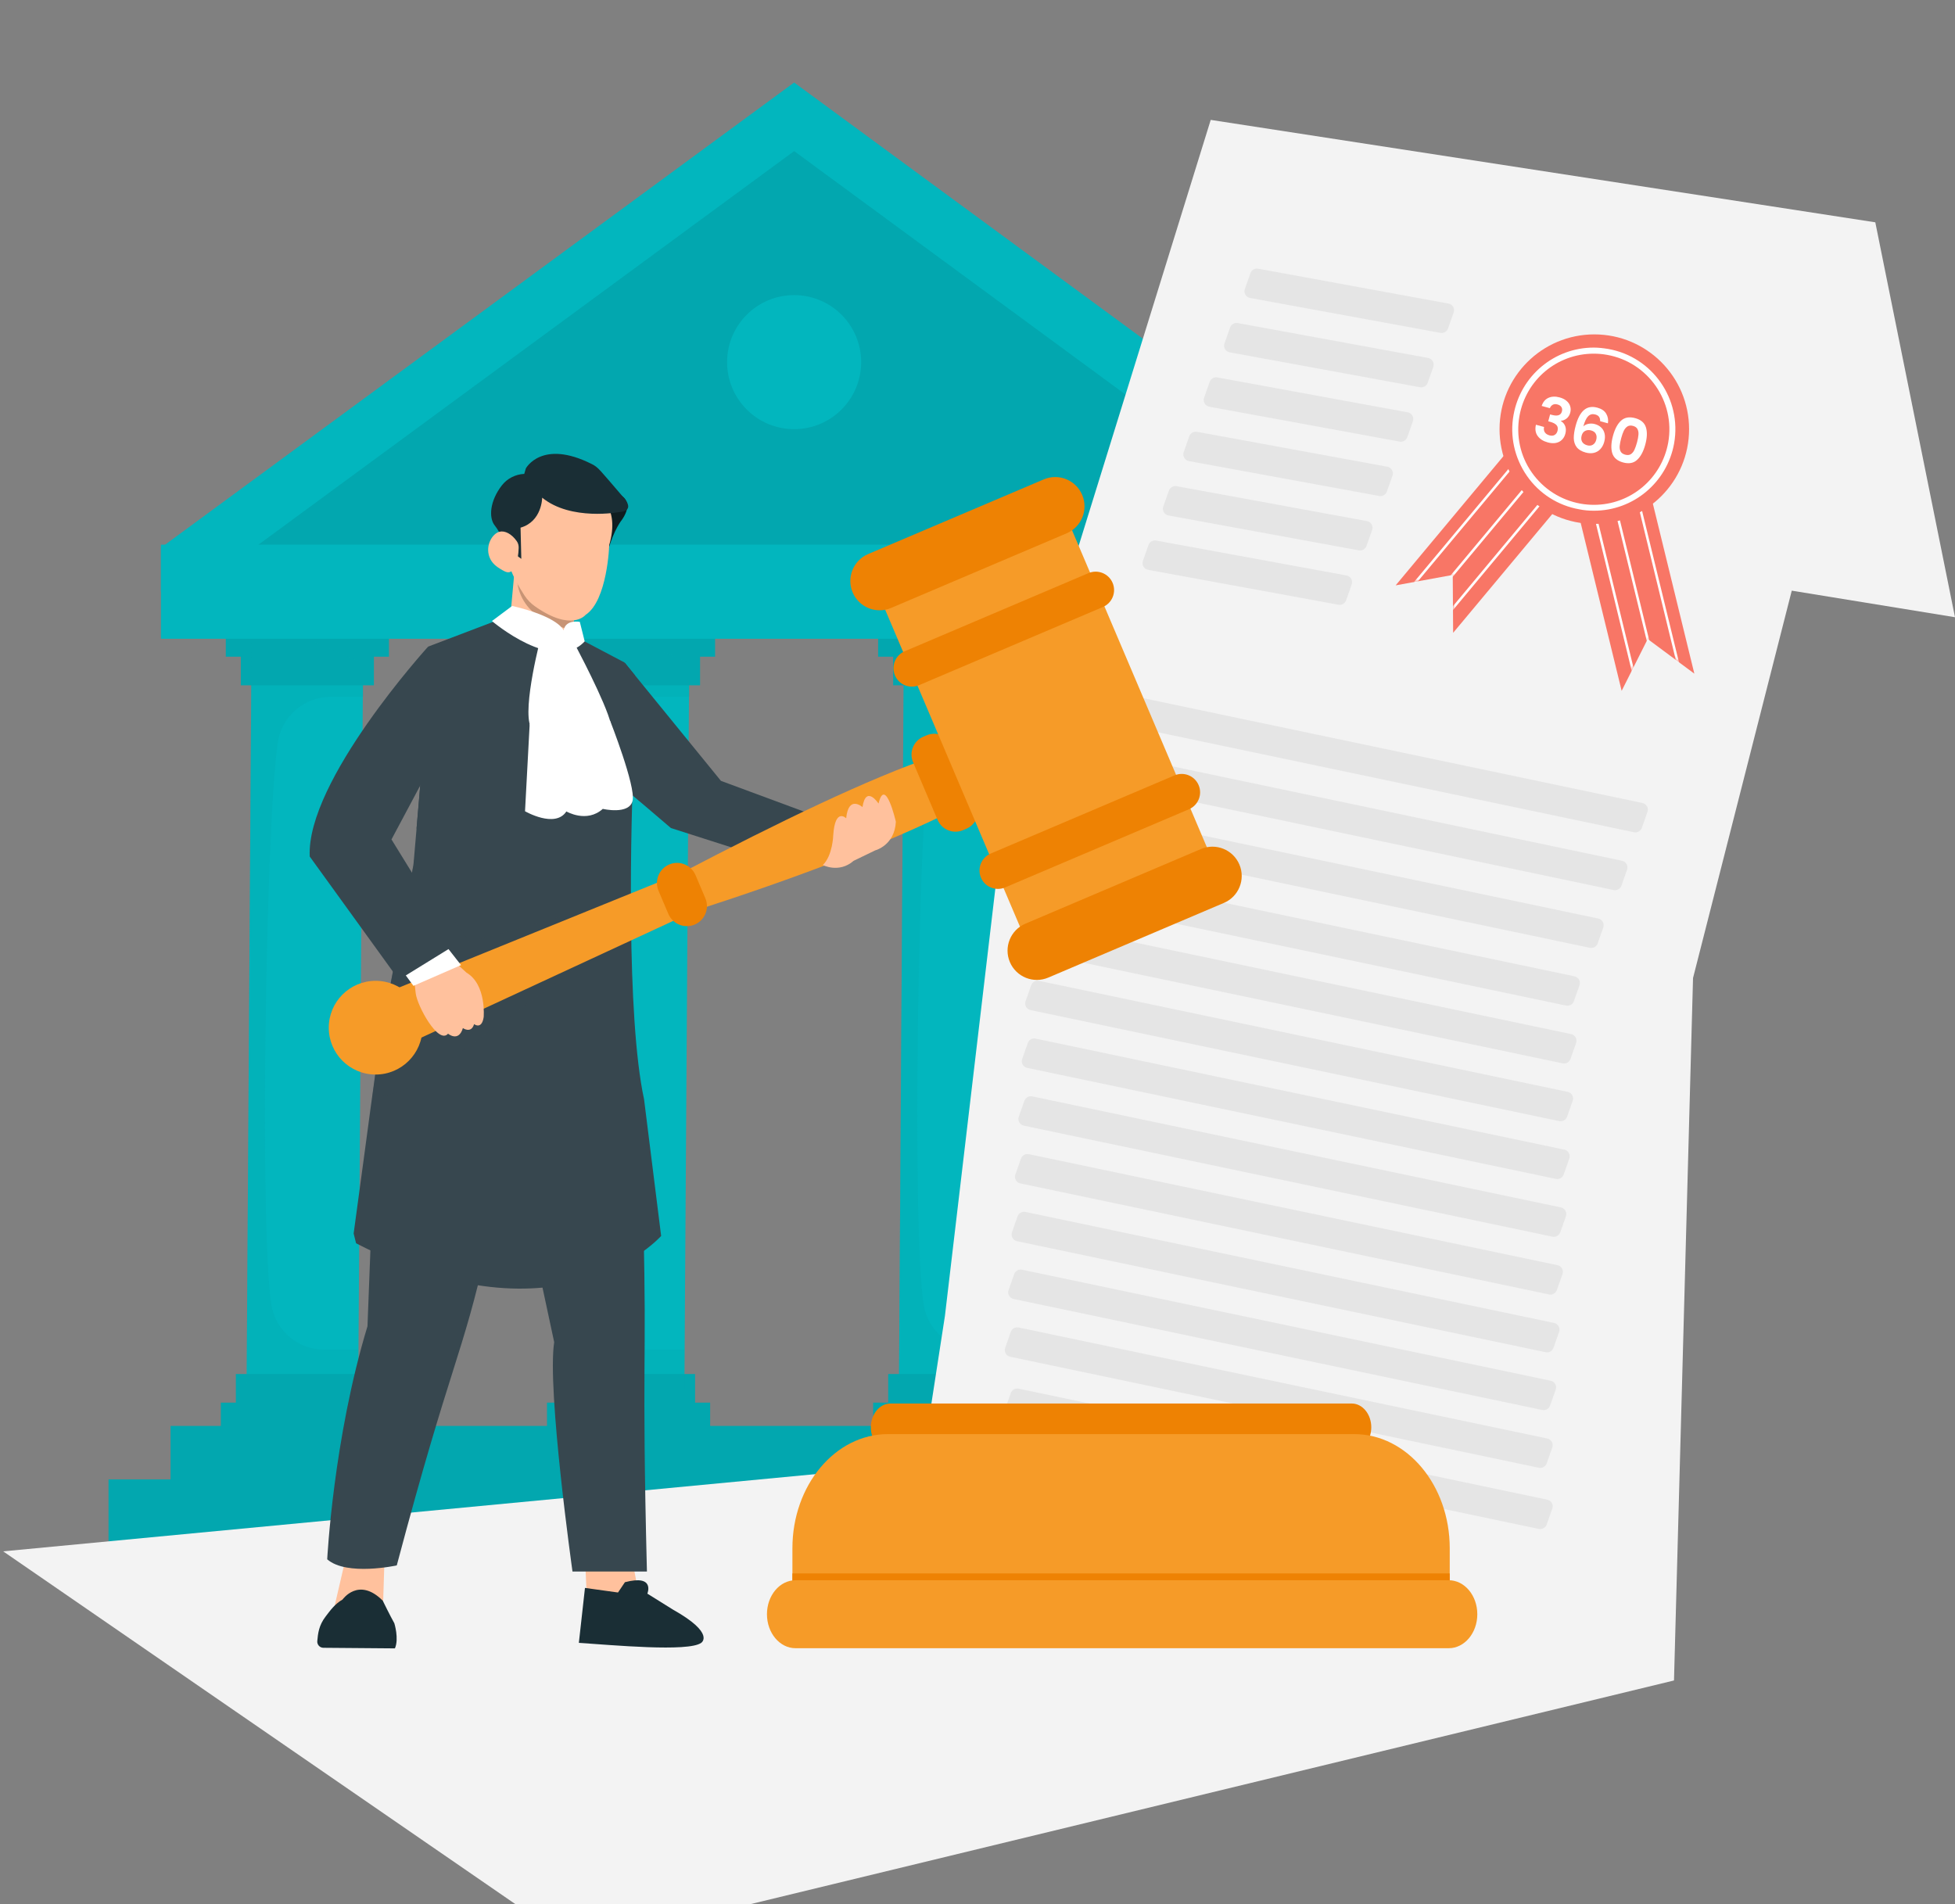 <svg width="616" height="600" viewBox="0 0 616 600" fill="none" xmlns="http://www.w3.org/2000/svg">
<rect x="0" y="0" width="616" height="600" fill="#808080" stroke="none"/>
<g clip-path="url(#clip0_1417_5894)">
<path d="M114.433 202.204L112.87 437.936H77.699L79.263 202.204H114.433Z" fill="#02B6BE"/>
<path d="M122.551 196.793H71.148V206.938H122.551V196.793Z" fill="#02A7AF"/>
<path d="M117.813 205.811H75.879V215.956H117.813V205.811Z" fill="#02A7AF"/>
<path d="M120.985 441.994H69.582V452.14H120.985V441.994Z" fill="#02A7AF"/>
<path d="M116.25 432.976H74.316V443.122H116.25V432.976Z" fill="#02A7AF"/>
<g opacity="0.31">
<path d="M87.495 234.151C83.694 261.052 81.767 387.566 85.498 411.125C86.794 419.306 93.887 425.309 102.17 425.309H112.87V437.936H77.699L79.263 202.204H98.667L114.433 208.913V219.566H104.224C95.788 219.566 88.675 225.798 87.495 234.151Z" fill="#02A7AF"/>
</g>
<path d="M217.203 202.204L215.639 437.936H180.469L182.032 202.204H217.203Z" fill="#02B6BE"/>
<path d="M225.321 196.793H173.918V206.938H225.321V196.793Z" fill="#02A7AF"/>
<path d="M220.582 205.811H178.648V215.956H220.582V205.811Z" fill="#02A7AF"/>
<path d="M223.755 441.994H172.352V452.14H223.755V441.994Z" fill="#02A7AF"/>
<path d="M219.016 432.976H177.082V443.122H219.016V432.976Z" fill="#02A7AF"/>
<g opacity="0.31">
<path d="M190.264 234.151C186.464 261.052 184.536 387.566 188.268 411.125C189.564 419.306 196.656 425.309 204.94 425.309H215.639V437.936H180.469L182.032 202.204H201.437L217.203 208.913V219.566H206.994C198.558 219.566 191.444 225.798 190.264 234.151Z" fill="#02A7AF"/>
</g>
<path d="M319.976 202.204L318.413 437.936H283.242L284.806 202.204H319.976Z" fill="#02B6BE"/>
<path d="M328.094 196.793H276.691V206.938H328.094V196.793Z" fill="#02A7AF"/>
<path d="M323.356 205.811H281.422V215.956H323.356V205.811Z" fill="#02A7AF"/>
<path d="M326.524 441.994H275.121V452.14H326.524V441.994Z" fill="#02A7AF"/>
<path d="M321.797 432.976H279.863V443.122H321.797V432.976Z" fill="#02A7AF"/>
<g opacity="0.31">
<path d="M293.038 234.151C289.237 261.052 287.31 387.566 291.041 411.125C292.337 419.306 299.43 425.309 307.713 425.309H318.413V437.936H283.242L284.806 202.204H304.21L319.976 208.913V219.566H309.767C301.331 219.566 294.218 225.798 293.038 234.151Z" fill="#02A7AF"/>
</g>
<path d="M422.742 202.204L421.178 437.936H386.008L387.571 202.204H422.742Z" fill="#02B6BE"/>
<path d="M430.86 196.793H379.457V206.938H430.86V196.793Z" fill="#02A7AF"/>
<path d="M426.122 205.811H384.188V215.956H426.122V205.811Z" fill="#02A7AF"/>
<path d="M429.298 441.994H377.895V452.14H429.298V441.994Z" fill="#02A7AF"/>
<path d="M424.563 432.976H382.629V443.122H424.563V432.976Z" fill="#02A7AF"/>
<g opacity="0.31">
<path d="M395.803 234.151C392.003 261.052 390.075 387.566 393.807 411.125C395.103 419.306 402.195 425.309 410.479 425.309H421.178V437.936H386.008L387.571 202.204H406.976L422.742 208.913V219.566H412.533C404.097 219.566 396.984 225.798 395.803 234.151Z" fill="#02A7AF"/>
</g>
<path d="M449.735 172.587V186.486H50.711V172.601L250.223 26L449.735 172.587Z" fill="#02B6BE"/>
<path d="M250.226 47.609L75.914 175.69H424.538L250.226 47.609Z" fill="#02A7AF"/>
<path d="M449.735 171.63H50.711V201.288H449.735V171.63Z" fill="#02B6BE"/>
<path d="M250.221 135.233C261.885 135.233 271.341 125.777 271.341 114.113C271.341 102.449 261.885 92.994 250.221 92.994C238.557 92.994 229.102 102.449 229.102 114.113C229.102 125.777 238.557 135.233 250.221 135.233Z" fill="#02B6BE"/>
<path d="M446.7 449.33H53.742V468.876H446.7V449.33Z" fill="#02A7AF"/>
<path d="M466.251 466.18H34.199V485.727H466.251V466.18Z" fill="#02A7AF"/>
<path d="M616 194.497L590.887 70.056L381.486 37.78L318.058 242.391L297.734 414.685L290.529 461.329L1 488.858L181.664 613.299L527.459 529.547L533.456 308.194L564.566 186.126L616 194.497Z" fill="#F3F3F3"/>
<path opacity="0.5" d="M456.267 103.495L458.036 98.483C458.474 97.24 457.698 95.9 456.402 95.663L396.414 84.665C395.378 84.475 394.358 85.066 394.008 86.059L392.238 91.071C391.8 92.314 392.576 93.653 393.872 93.891L453.861 104.889C454.896 105.079 455.916 104.488 456.267 103.495Z" fill="#D9D9D9"/>
<path opacity="0.5" d="M449.845 120.63L451.614 115.617C452.052 114.375 451.276 113.035 449.98 112.798L389.992 101.8C388.956 101.61 387.936 102.201 387.586 103.194L385.817 108.206C385.378 109.448 386.154 110.788 387.45 111.026L447.439 122.023C448.474 122.213 449.494 121.622 449.845 120.63Z" fill="#D9D9D9"/>
<path opacity="0.5" d="M443.419 137.764L445.188 132.752C445.626 131.51 444.85 130.17 443.555 129.932L383.566 118.934C382.53 118.745 381.51 119.335 381.16 120.328L379.391 125.341C378.952 126.583 379.729 127.923 381.024 128.16L441.013 139.158C442.049 139.348 443.069 138.757 443.419 137.764Z" fill="#D9D9D9"/>
<path opacity="0.5" d="M436.993 154.899L438.762 149.887C439.201 148.644 438.424 147.305 437.129 147.067L377.14 136.069C376.105 135.879 375.085 136.47 374.734 137.463L372.965 142.475C372.527 143.718 373.303 145.057 374.599 145.295L434.587 156.293C435.623 156.483 436.643 155.892 436.993 154.899Z" fill="#D9D9D9"/>
<path opacity="0.5" d="M430.567 172.034L432.336 167.021C432.775 165.779 431.999 164.439 430.703 164.202L370.714 153.204C369.679 153.014 368.659 153.605 368.308 154.598L366.539 159.61C366.101 160.852 366.877 162.192 368.173 162.43L428.161 173.428C429.197 173.618 430.217 173.027 430.567 172.034Z" fill="#D9D9D9"/>
<path opacity="0.5" d="M424.142 189.169L425.911 184.156C426.349 182.914 425.573 181.574 424.277 181.337L364.289 170.339C363.253 170.149 362.233 170.74 361.883 171.732L360.113 176.745C359.675 177.987 360.451 179.327 361.747 179.564L421.736 190.562C422.771 190.752 423.791 190.161 424.142 189.169Z" fill="#D9D9D9"/>
<path opacity="0.5" d="M517.326 260.875L519.1 255.847C519.531 254.626 518.788 253.304 517.521 253.038L350.938 218.051C349.887 217.83 348.835 218.421 348.478 219.434L346.703 224.462C346.272 225.683 347.015 227.004 348.283 227.271L514.866 262.258C515.916 262.479 516.968 261.887 517.326 260.875Z" fill="#D9D9D9"/>
<path opacity="0.5" d="M510.9 279.081L512.674 274.053C513.105 272.831 512.362 271.51 511.095 271.244L344.512 236.256C343.461 236.036 342.41 236.627 342.052 237.639L340.278 242.667C339.847 243.889 340.59 245.21 341.857 245.476L508.44 280.464C509.491 280.684 510.542 280.093 510.9 279.081Z" fill="#D9D9D9"/>
<path opacity="0.5" d="M503.404 297.286L505.178 292.258C505.609 291.037 504.866 289.716 503.599 289.449L337.016 254.462C335.965 254.241 334.913 254.833 334.556 255.845L332.782 260.873C332.351 262.094 333.094 263.416 334.361 263.682L500.944 298.669C501.995 298.89 503.046 298.299 503.404 297.286Z" fill="#D9D9D9"/>
<path opacity="0.5" d="M495.908 315.492L497.682 310.464C498.113 309.243 497.37 307.921 496.103 307.655L329.52 272.668C328.469 272.447 327.417 273.038 327.06 274.051L325.285 279.079C324.854 280.3 325.597 281.621 326.865 281.887L493.448 316.875C494.498 317.096 495.55 316.504 495.908 315.492Z" fill="#D9D9D9"/>
<path opacity="0.5" d="M494.837 333.697L496.612 328.67C497.043 327.448 496.3 326.127 495.032 325.861L328.45 290.873C327.399 290.652 326.347 291.244 325.99 292.256L324.215 297.284C323.784 298.505 324.527 299.827 325.795 300.093L492.377 335.081C493.428 335.301 494.48 334.71 494.837 333.697Z" fill="#D9D9D9"/>
<path opacity="0.5" d="M493.767 351.903L495.541 346.875C495.973 345.654 495.229 344.333 493.962 344.066L327.379 309.079C326.329 308.858 325.277 309.45 324.919 310.462L323.145 315.49C322.714 316.711 323.457 318.033 324.724 318.299L491.307 353.286C492.358 353.507 493.41 352.916 493.767 351.903Z" fill="#D9D9D9"/>
<path opacity="0.5" d="M492.697 370.109L494.471 365.081C494.902 363.86 494.159 362.538 492.892 362.272L326.309 327.284C325.258 327.064 324.206 327.655 323.849 328.668L322.075 333.695C321.643 334.917 322.387 336.238 323.654 336.504L490.237 371.492C491.287 371.713 492.339 371.121 492.697 370.109Z" fill="#D9D9D9"/>
<path opacity="0.5" d="M491.626 388.314L493.401 383.287C493.832 382.065 493.089 380.744 491.821 380.478L325.239 345.49C324.188 345.269 323.136 345.861 322.779 346.873L321.004 351.901C320.573 353.122 321.316 354.444 322.584 354.71L489.166 389.698C490.217 389.918 491.269 389.327 491.626 388.314Z" fill="#D9D9D9"/>
<path opacity="0.5" d="M490.552 406.52L492.327 401.492C492.758 400.271 492.015 398.95 490.747 398.683L324.164 363.696C323.114 363.475 322.062 364.067 321.704 365.079L319.93 370.107C319.499 371.328 320.242 372.65 321.509 372.916L488.092 407.903C489.143 408.124 490.195 407.533 490.552 406.52Z" fill="#D9D9D9"/>
<path opacity="0.5" d="M489.482 424.726L491.256 419.698C491.687 418.477 490.944 417.155 489.677 416.889L323.094 381.901C322.043 381.681 320.992 382.272 320.634 383.285L318.86 388.312C318.429 389.534 319.172 390.855 320.439 391.121L487.022 426.109C488.073 426.33 489.124 425.738 489.482 424.726Z" fill="#D9D9D9"/>
<path opacity="0.5" d="M488.412 442.931L490.186 437.904C490.617 436.682 489.874 435.361 488.607 435.095L322.024 400.107C320.973 399.886 319.921 400.478 319.564 401.49L317.789 406.518C317.358 407.739 318.101 409.061 319.369 409.327L485.952 444.315C487.002 444.535 488.054 443.944 488.412 442.931Z" fill="#D9D9D9"/>
<path opacity="0.5" d="M487.341 461.137L489.116 456.109C489.547 454.888 488.804 453.567 487.536 453.3L320.954 418.313C319.903 418.092 318.851 418.683 318.494 419.696L316.719 424.724C316.288 425.945 317.031 427.266 318.299 427.533L484.881 462.52C485.932 462.741 486.984 462.15 487.341 461.137Z" fill="#D9D9D9"/>
<path opacity="0.5" d="M487.341 480.414L489.116 475.386C489.547 474.165 488.804 472.843 487.536 472.577L320.954 437.589C319.903 437.369 318.851 437.96 318.494 438.973L316.719 444C316.288 445.222 317.031 446.543 318.299 446.809L484.881 481.797C485.932 482.018 486.984 481.426 487.341 480.414Z" fill="#D9D9D9"/>
<path d="M496.431 158.098L510.965 217.695L519.17 201.369L533.871 212.281L519.295 152.559L496.431 158.098Z" fill="#F87666"/>
<mask id="mask0_1417_5894" style="mask-type:luminance" maskUnits="userSpaceOnUse" x="496" y="152" width="38" height="66">
<path d="M496.431 158.098L510.965 217.695L519.17 201.369L533.871 212.281L519.295 152.559L496.431 158.098Z" fill="white"/>
</mask>
<g mask="url(#mask0_1417_5894)">
<path d="M515.467 153.032L529.035 208.751L528.266 208.938L514.698 153.219L515.467 153.032Z" fill="white"/>
<path d="M501.397 155.619L515.648 214.304L514.879 214.491L500.628 155.806L501.397 155.619Z" fill="white"/>
<path d="M507.887 153.536L519.859 202.614L519.091 202.802L507.118 153.724L507.887 153.536Z" fill="white"/>
</g>
<path d="M497.184 152.309L457.869 199.412L457.744 181.17L439.752 184.46L479.15 137.233L497.184 152.309Z" fill="#F87666"/>
<mask id="mask1_1417_5894" style="mask-type:luminance" maskUnits="userSpaceOnUse" x="439" y="137" width="59" height="63">
<path d="M497.184 152.309L457.869 199.412L457.744 181.17L439.752 184.46L479.15 137.233L497.184 152.309Z" fill="white"/>
</mask>
<g mask="url(#mask1_1417_5894)">
<path d="M482.322 139.362L482.93 139.869L446.17 183.889L445.562 183.382L482.322 139.362Z" fill="white"/>
<path d="M493.767 147.897L494.375 148.404L455.696 194.782L455.089 194.275L493.767 147.897Z" fill="white"/>
<path d="M488.9 143.164L489.508 143.671L457.151 182.464L456.544 181.957L488.9 143.164Z" fill="white"/>
</g>
<path d="M502.35 165.095C485.858 165.095 472.489 151.725 472.489 135.234C472.489 118.742 485.858 105.373 502.35 105.373C518.842 105.373 532.211 118.742 532.211 135.234C532.211 151.725 518.842 165.095 502.35 165.095Z" fill="#F87666"/>
<path d="M502.232 160.936C514.648 160.936 525.272 152.039 527.496 139.744C529.967 125.781 520.701 112.436 506.741 109.964C505.259 109.717 503.715 109.532 502.17 109.532C489.755 109.532 479.131 118.429 476.907 130.724C475.672 137.458 477.216 144.316 481.107 149.938C484.999 155.561 490.929 159.33 497.661 160.504C499.144 160.812 500.688 160.936 502.232 160.936ZM502.17 111.447C503.591 111.447 505.012 111.571 506.371 111.818C519.281 114.104 527.928 126.522 525.643 139.435C523.604 150.803 513.783 159.082 502.232 159.082C500.812 159.082 499.391 158.959 498.032 158.712C491.793 157.6 486.296 154.078 482.652 148.888C479.007 143.698 477.648 137.335 478.76 131.094C480.798 119.664 490.62 111.447 502.17 111.447Z" fill="white"/>
<path d="M425.904 457.266H280.571C277.162 457.266 274.398 453.91 274.398 449.77C274.398 445.629 277.162 442.273 280.571 442.273H425.904C429.313 442.273 432.076 445.629 432.076 449.77C432.076 453.91 429.313 457.266 425.904 457.266Z" fill="#EE8203"/>
<path d="M456.799 487.904V504.387H249.68V487.904C249.68 468.024 263.159 451.911 279.791 451.911H426.688C443.319 451.911 456.799 468.024 456.799 487.904Z" fill="#F69B28"/>
<path d="M456.799 495.819H249.68V504.387H456.799V495.819Z" fill="#EE8203"/>
<path d="M456.485 519.379H250.658C245.689 519.379 241.66 514.585 241.66 508.67C241.66 502.756 245.689 497.961 250.658 497.961H456.485C461.454 497.961 465.483 502.756 465.483 508.67C465.483 514.585 461.454 519.379 456.485 519.379Z" fill="#F69B28"/>
<path d="M184.195 487.759L184.917 503.988L201.145 501.824C201.145 501.824 198.982 489.923 197.9 485.235L184.195 487.759Z" fill="#FFC19D"/>
<path d="M184.318 500.382L182.391 517.692C192.869 518.376 216.895 520.632 220.935 517.692C220.935 517.692 225.56 514.807 212.07 507.234L203.975 502.185C203.975 502.185 206.545 496.054 196.909 498.578L194.725 501.824L184.318 500.382Z" fill="#1A2E35"/>
<path d="M121.285 487.101L120.417 514.502L103.68 513.65L109.477 488.622L121.285 487.101Z" fill="#FFC19D"/>
<path d="M101.916 519.249L124.435 519.431C125.774 516.388 124.252 511.519 124.252 511.519C122.913 509.146 120.6 504.398 120.6 504.398C112.992 496.791 107.941 504.033 107.941 504.033C105.506 505.433 104.046 507.502 102.646 509.328C100.422 512.2 100.2 514.738 99.968 517.18C99.907 518.275 100.759 519.249 101.916 519.249Z" fill="#1A2E35"/>
<path d="M203.84 495.211H180.386C180.386 495.211 172.312 437.923 174.619 422.929L168.852 396.015L202.74 386.903C203.84 430.538 202.159 428.004 203.84 495.211Z" fill="#37474F"/>
<path d="M153.523 392.547C145.452 428.556 142.237 428.427 125.017 493.289C125.017 493.289 109.253 496.749 103.102 491.367C103.102 491.367 105.024 453.303 115.789 417.93L116.943 387.941L153.523 392.547Z" fill="#37474F"/>
<path d="M264.2 259.776L242.669 270.927L211.398 260.931C196.636 248.377 201.053 251.873 194.027 246.955L196.788 208.768L227.162 246.063L264.2 259.776Z" fill="#37474F"/>
<path d="M200.097 212.836L199.32 252.337L195.137 231.652L196.79 208.768L200.097 212.836Z" fill="#37474F"/>
<path d="M208.319 389.471C208.319 389.471 176.792 425.228 112.199 391.778L111.43 388.702C121.58 314.418 117.196 340.858 130.269 272.588C133.552 234.696 132.804 243.69 134.883 203.766L161.512 193.631L182.69 201.336L196.785 208.764L199.861 234.524C198.604 260.623 197.34 320.556 202.937 346.409L208.319 389.471Z" fill="#37474F"/>
<path d="M131.996 260.281C131.734 260.581 131.481 260.873 131.242 261.142C133.411 235.374 132.58 248.064 134.887 203.769C134.887 203.769 153.012 235.674 131.996 260.281Z" fill="#37474F"/>
<path d="M160.441 198.258C160.441 198.258 175.506 209.968 180.856 199.831L180.584 189.269L162.308 177.82L160.441 198.258Z" fill="#FFC19D"/>
<path d="M163.011 183.734C164.812 195.238 177.388 198.287 180.815 198.3L180.584 189.269L162.309 177.82L163.011 183.734Z" fill="#C89475"/>
<path d="M194.326 155.509C194.326 155.509 200.583 157.084 195.948 163.82C195.948 163.82 193.507 166.706 191.621 173.352C190.631 165.978 191.231 169.037 188.854 159.79C188.854 159.79 188.349 152.629 194.326 155.509Z" fill="#0F1D20"/>
<path d="M188.167 156.018C188.167 156.018 195.505 159.474 191.966 171.721C191.966 171.721 191.417 189.258 184.491 193.769C184.491 193.769 180.19 199.195 168.629 191.116C167.298 190.186 166.152 189.01 165.263 187.651C163.597 185.103 160.885 180.531 159.982 176.525C158.644 170.591 157.688 161.583 157.688 161.583L162.499 151.765C162.499 151.765 186.93 146.051 188.167 156.018Z" fill="#FFC19D"/>
<path d="M195.106 161.365C195.106 161.365 179.928 164.239 170.834 156.821C170.834 156.821 170.811 164.322 164.022 166.273L164.26 176.105L158.875 172.216C158.875 172.216 158.62 169.096 155.87 165.574C153.953 163.119 154.32 157.846 158.145 152.933C159.839 150.758 162.432 149.467 165.186 149.327L165.684 147.621C165.684 147.621 170.657 138.28 186.454 146.224C188.57 147.288 188.816 147.89 196.353 156.629C196.353 156.629 200.651 160.967 195.106 161.365Z" fill="#1A2E35"/>
<path d="M157.669 179.285C156.718 178.704 154.985 177.645 154.204 175.487C152.871 171.804 155.191 168.1 157.401 167.557C159.126 167.133 161.24 168.277 162.824 170.528C163.252 171.137 163.452 171.884 163.43 172.628C163.303 176.912 162.137 179.968 160.471 180.306C159.622 180.478 158.723 179.928 157.669 179.285Z" fill="#FFC19D"/>
<path d="M166.897 228.137L165.43 255.635C165.43 255.635 174.919 261.134 178.459 255.698C178.459 255.698 184.846 259.462 189.937 254.893C189.937 254.893 198.254 256.854 199.319 252.339C200.384 247.824 192.23 227.088 192.23 227.088L166.897 228.137Z" fill="white"/>
<path d="M192.642 229.995C191.824 233.847 185.683 230.687 185.683 230.687C183.944 234.217 176.882 230.737 176.882 230.737C176.882 230.737 174.476 231.717 168.7 230.49C163.493 229.388 169.004 206.197 170.354 201.09L181.116 202.989C181.116 202.989 181.29 203.319 181.599 203.908C183.876 208.241 193.36 226.601 192.642 229.995Z" fill="white"/>
<path d="M161.384 190.939L155.008 195.697C155.008 195.697 174.627 212.448 184.229 202.105L182.691 195.953C182.691 195.953 178.212 195.076 177.594 198.652C177.594 198.652 176.24 194.427 161.384 190.939Z" fill="white"/>
<g opacity="0.44">
<path d="M200.17 282.262L199.401 292.258L138.653 336.089C138.653 336.089 128.594 346.147 117.383 345.155C120.54 322.041 117.819 337.612 130.271 272.588L130.409 270.989L147.88 296.872L198.793 282.646L200.17 282.262Z" fill="#37474F"/>
</g>
<path d="M301.853 254.62C278.639 266.273 250.251 276.841 219.287 286.867L120.404 332.701L113.387 316.2L214.819 275.013C245.188 259.164 273.538 245.366 294.836 238.119L301.853 254.62Z" fill="#F69B28"/>
<path d="M118.357 338.608C126.512 338.608 133.123 331.997 133.123 323.841C133.123 315.686 126.512 309.075 118.357 309.075C110.201 309.075 103.59 315.686 103.59 323.841C103.59 331.997 110.201 338.608 118.357 338.608Z" fill="#F69B28"/>
<path d="M218.899 291.343C215.682 292.711 211.966 291.212 210.598 287.996L207.502 280.716C206.135 277.499 207.633 273.783 210.85 272.415C214.066 271.047 217.782 272.546 219.15 275.762L222.246 283.042C223.614 286.259 222.115 289.975 218.899 291.343Z" fill="#EE8203"/>
<path d="M291.95 231.718L290.938 232.149C287.823 233.474 286.371 237.073 287.696 240.189L295.419 258.349C296.744 261.465 300.344 262.916 303.459 261.591L304.472 261.161C307.587 259.836 309.039 256.236 307.714 253.12L299.991 234.96C298.666 231.845 295.066 230.393 291.95 231.718Z" fill="#EE8203"/>
<path d="M335.608 161.954L276.723 186.996L322.129 293.766L381.014 268.724L335.608 161.954Z" fill="#F69B28"/>
<path d="M336.099 168.049L280.773 191.578C276.083 193.572 270.663 191.387 268.668 186.696C266.673 182.006 268.859 176.586 273.549 174.592L328.876 151.063C333.566 149.068 338.986 151.253 340.981 155.944C342.975 160.635 340.79 166.054 336.099 168.049Z" fill="#EE8203"/>
<path d="M347.504 191.281L289.596 215.907C286.648 217.161 283.241 215.787 281.988 212.839C280.734 209.891 282.107 206.484 285.056 205.23L342.963 180.604C345.912 179.35 349.318 180.723 350.572 183.672C351.826 186.62 350.452 190.027 347.504 191.281Z" fill="#EE8203"/>
<path d="M374.61 255.019L316.702 279.646C313.754 280.899 310.347 279.526 309.093 276.577C307.839 273.629 309.213 270.222 312.161 268.969L370.069 244.342C373.017 243.088 376.424 244.462 377.678 247.41C378.932 250.359 377.558 253.765 374.61 255.019Z" fill="#EE8203"/>
<path d="M385.635 284.525L330.308 308.054C325.618 310.049 320.198 307.863 318.203 303.173C316.209 298.482 318.394 293.063 323.085 291.068L378.411 267.539C383.101 265.544 388.521 267.73 390.516 272.42C392.511 277.111 390.325 282.53 385.635 284.525Z" fill="#EE8203"/>
<path d="M275.841 267.933C275.841 267.933 281.887 266.393 282.278 258.956C282.278 258.956 278.955 244.424 276.813 253.214C276.813 253.214 272.869 247.173 271.756 254.326C271.756 254.326 267.353 250.39 266.62 257.856C266.62 257.856 263.128 254.36 262.545 263.192C262.545 263.192 262.383 269.577 259.262 272.593C259.262 272.593 264.389 275.264 268.956 271.265L275.841 267.933Z" fill="#FFC19D"/>
<path d="M129.953 303.909C129.953 303.909 130.473 309.001 130.992 313.053C131.512 317.105 138.162 329.262 141.175 325.73C141.175 325.73 144.5 328.535 145.851 323.963C145.851 323.963 148.448 325.833 149.384 322.716C149.384 322.716 151.773 324.587 152.397 320.534C152.397 320.534 153.332 310.248 146.994 306.507L138.37 298.61L129.953 303.909Z" fill="#FFC19D"/>
<path d="M126.043 304.89L130.272 310.657L145.267 304.121L138.346 295.278L126.043 304.89Z" fill="white"/>
<path d="M134.887 203.771C134.887 203.771 96.438 246.064 97.592 269.902L125.659 308.735L143.73 297.585L123.352 264.519L135.656 241.45C141.407 232.183 139.372 218.648 134.887 203.771Z" fill="#37474F"/>
<path d="M485.769 127.92C486.174 126.68 486.877 125.833 487.878 125.376C488.895 124.911 490.076 124.861 491.421 125.227C492.338 125.476 493.079 125.853 493.643 126.358C494.211 126.85 494.584 127.416 494.76 128.058C494.952 128.691 494.954 129.353 494.766 130.044C494.551 130.835 494.161 131.451 493.595 131.891C493.046 132.322 492.464 132.555 491.847 132.59L491.826 132.665C492.494 133.089 492.95 133.645 493.194 134.333C493.452 135.024 493.457 135.821 493.211 136.726C493.006 137.48 492.647 138.104 492.135 138.599C491.635 139.097 491 139.424 490.229 139.579C489.474 139.724 488.625 139.669 487.683 139.412C486.263 139.026 485.204 138.353 484.507 137.394C483.81 136.435 483.626 135.252 483.955 133.843L486.518 134.541C486.376 135.163 486.448 135.716 486.735 136.199C487.038 136.673 487.535 137.004 488.226 137.192C488.867 137.366 489.405 137.323 489.84 137.064C490.291 136.795 490.593 136.378 490.747 135.813C490.952 135.059 490.861 134.454 490.472 133.997C490.083 133.54 489.386 133.175 488.381 132.902L487.835 132.753L488.424 130.586L488.971 130.734C490.755 131.22 491.81 130.866 492.135 129.672C492.282 129.132 492.233 128.666 491.988 128.276C491.756 127.889 491.338 127.613 490.735 127.449C490.145 127.288 489.642 127.327 489.226 127.565C488.826 127.793 488.535 128.146 488.351 128.622L485.769 127.92Z" fill="white"/>
<path d="M504.19 132.729C504.208 132.167 504.096 131.712 503.853 131.362C503.624 131.016 503.22 130.765 502.642 130.608C501.775 130.372 501.038 130.549 500.432 131.14C499.842 131.722 499.327 132.796 498.887 134.363C499.325 133.943 499.871 133.673 500.524 133.554C501.181 133.422 501.849 133.448 502.527 133.633C503.344 133.855 504.019 134.228 504.551 134.75C505.084 135.273 505.433 135.922 505.601 136.696C505.771 137.458 505.728 138.31 505.472 139.252C505.229 140.144 504.83 140.893 504.274 141.497C503.734 142.092 503.066 142.491 502.269 142.692C501.472 142.894 500.596 142.865 499.641 142.605C498.334 142.249 497.382 141.68 496.786 140.897C496.202 140.117 495.899 139.171 495.878 138.059C495.872 136.937 496.077 135.616 496.49 134.096C497.116 131.796 497.983 130.17 499.093 129.217C500.206 128.251 501.617 128.001 503.326 128.466C504.645 128.825 505.572 129.461 506.106 130.376C506.64 131.29 506.818 132.297 506.64 133.396L504.19 132.729ZM501.334 135.636C500.668 135.455 500.056 135.498 499.498 135.764C498.94 136.031 498.56 136.535 498.358 137.276C498.156 138.017 498.205 138.658 498.503 139.198C498.814 139.742 499.353 140.118 500.119 140.326C500.798 140.511 501.388 140.449 501.89 140.14C502.405 139.835 502.758 139.33 502.95 138.627C503.148 137.898 503.111 137.267 502.837 136.734C502.577 136.204 502.076 135.838 501.334 135.636Z" fill="white"/>
<path d="M508.234 137.332C508.826 135.158 509.679 133.561 510.793 132.542C511.919 131.526 513.394 131.266 515.216 131.761C517.037 132.257 518.17 133.226 518.615 134.67C519.071 136.117 519.004 137.927 518.412 140.101C517.817 142.287 516.955 143.894 515.825 144.923C514.707 145.955 513.238 146.223 511.416 145.727C509.594 145.232 508.456 144.254 508.003 142.795C507.562 141.339 507.64 139.518 508.234 137.332ZM515.811 139.393C516.064 138.463 516.213 137.667 516.259 137.005C516.32 136.333 516.223 135.747 515.968 135.245C515.726 134.748 515.253 134.403 514.549 134.211C513.845 134.02 513.257 134.076 512.783 134.379C512.322 134.685 511.941 135.142 511.641 135.748C511.357 136.346 511.088 137.109 510.835 138.039C510.576 138.994 510.413 139.814 510.349 140.498C510.287 141.169 510.384 141.756 510.639 142.257C510.898 142.746 511.379 143.086 512.082 143.277C512.786 143.469 513.373 143.419 513.843 143.129C514.317 142.826 514.698 142.369 514.985 141.759C515.276 141.137 515.551 140.348 515.811 139.393Z" fill="white"/>
</g>
<defs>
<clipPath id="clip0_1417_5894">
<rect width="616" height="600" fill="white"/>
</clipPath>
</defs>
</svg>
